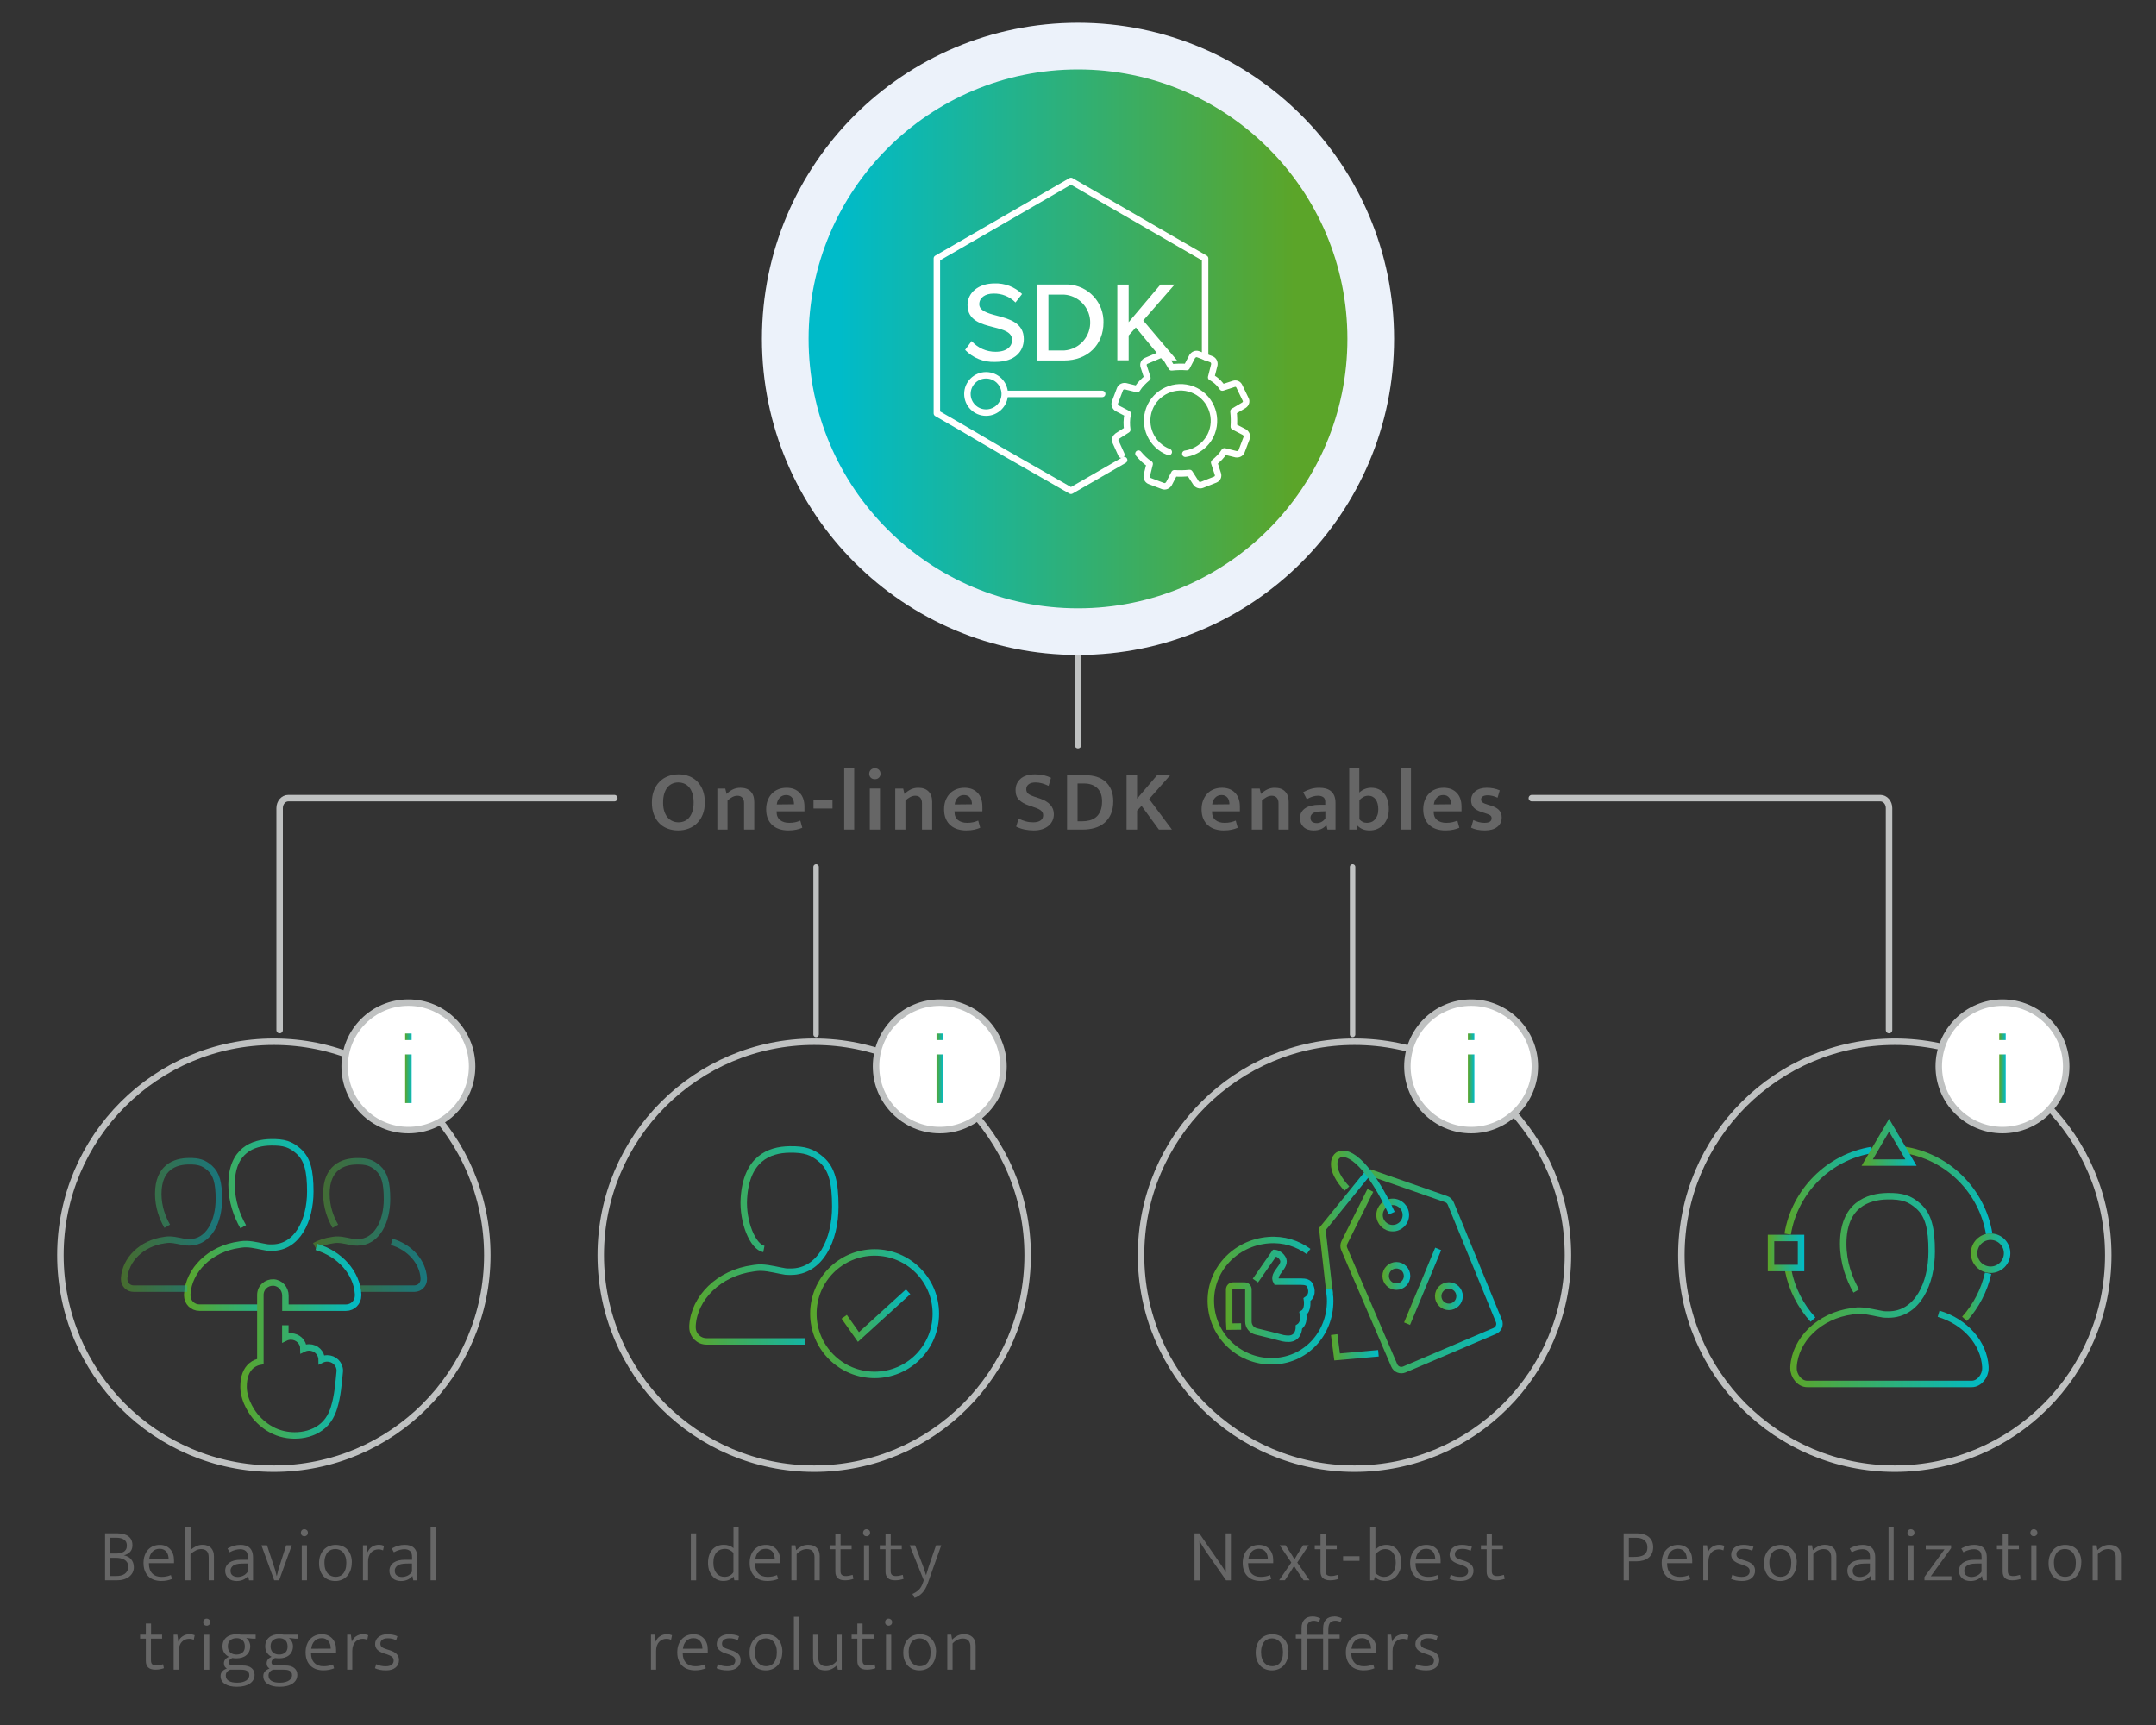 <?xml version="1.0" encoding="UTF-8"?><svg id="a" xmlns="http://www.w3.org/2000/svg" width="500" height="400" xmlns:xlink="http://www.w3.org/1999/xlink" viewBox="0 0 500 400"><rect x="0" y="0" width="500" height="400" fill="#333333" stroke="none"/><defs><linearGradient id="b" x1="93.96" y1="250.14" x2="95.46" y2="250.14" gradientUnits="userSpaceOnUse"><stop offset="0" stop-color="#5ba529"/><stop offset="1" stop-color="#00bbc9"/></linearGradient><linearGradient id="c" y1="240.41" y2="240.41" xlink:href="#b"/><linearGradient id="d" x1="217.19" x2="218.69" xlink:href="#b"/><linearGradient id="e" x1="217.19" y1="240.41" x2="218.69" y2="240.41" xlink:href="#b"/><linearGradient id="f" x1="340.42" x2="341.92" xlink:href="#b"/><linearGradient id="g" x1="340.42" y1="240.41" x2="341.92" y2="240.41" xlink:href="#b"/><linearGradient id="h" x1="463.65" x2="465.15" xlink:href="#b"/><linearGradient id="i" x1="463.65" y1="240.41" x2="465.15" y2="240.41" xlink:href="#b"/><linearGradient id="j" x1="42.67" y1="284.05" x2="72.71" y2="284.05" xlink:href="#b"/><linearGradient id="k" x1="72.59" y1="284.05" x2="99.02" y2="284.05" xlink:href="#b"/><linearGradient id="l" x1="28.05" y1="284.05" x2="51.52" y2="284.05" xlink:href="#b"/><linearGradient id="m" x1="55.71" y1="311.01" x2="83.78" y2="311.01" xlink:href="#b"/><linearGradient id="n" x1="305.89" y1="285.77" x2="317.87" y2="285.77" xlink:href="#b"/><linearGradient id="o" x1="310.84" y1="294.79" x2="348.49" y2="294.79" xlink:href="#b"/><linearGradient id="p" x1="320.61" y1="295.87" x2="327.06" y2="295.87" xlink:href="#b"/><linearGradient id="q" x1="332.78" y1="300.56" x2="339.23" y2="300.56" xlink:href="#b"/><linearGradient id="r" x1="325.62" y1="298.27" x2="334.22" y2="298.27" xlink:href="#b"/><linearGradient id="s" x1="319.18" y1="281.74" x2="326.78" y2="281.74" xlink:href="#b"/><linearGradient id="t" x1="308.66" y1="274.2" x2="323.44" y2="274.2" xlink:href="#b"/><linearGradient id="u" x1="308.66" y1="312.42" x2="319.74" y2="312.42" xlink:href="#b"/><linearGradient id="v" x1="280.05" y1="301.6" x2="309.22" y2="301.6" xlink:href="#b"/><linearGradient id="w" x1="284.29" y1="300.49" x2="304.88" y2="300.49" xlink:href="#b"/><linearGradient id="x" x1="187.88" y1="304.62" x2="217.79" y2="304.62" xlink:href="#b"/><linearGradient id="y" x1="159.85" y1="288.79" x2="194.47" y2="288.79" xlink:href="#b"/><linearGradient id="z" x1="195.17" y1="305.07" x2="211.1" y2="305.07" xlink:href="#b"/><linearGradient id="aa" x1="415.19" y1="299.15" x2="461.18" y2="299.15" xlink:href="#b"/><linearGradient id="ab" x1="455.04" y1="300.7" x2="461.79" y2="300.7" xlink:href="#b"/><linearGradient id="ac" x1="441.26" y1="276.03" x2="462.05" y2="276.03" xlink:href="#b"/><linearGradient id="ad" x1="413.84" y1="276.1" x2="434.24" y2="276.1" xlink:href="#b"/><linearGradient id="ae" x1="413.96" y1="300.44" x2="421" y2="300.44" xlink:href="#b"/><linearGradient id="af" x1="409.97" y1="290.55" x2="418.44" y2="290.55" xlink:href="#b"/><linearGradient id="ag" x1="431.71" y1="264.89" x2="444.48" y2="264.89" xlink:href="#b"/><linearGradient id="ah" x1="457.06" y1="290.6" x2="466.22" y2="290.6" xlink:href="#b"/><linearGradient id="ai" x1="300.11" y1="78.58" x2="194.86" y2="78.58" xlink:href="#b"/></defs><path d="m142.47,185.08h-75.62c-1.1,0-2,1.03-2,2.3v51.48" fill="none" stroke="#bfc1c1" stroke-linecap="round" stroke-linejoin="round" stroke-width="1.5"/><path d="m438.09,238.86v-51.48c0-1.27-.9-2.3-2-2.3h-80.84" fill="none" stroke="#bfc1c1" stroke-linecap="round" stroke-linejoin="round" stroke-width="1.5"/><line x1="250" y1="146.46" x2="250" y2="172.8" fill="none" stroke="#bfc1c1" stroke-linecap="round" stroke-linejoin="round" stroke-width="1.5"/><line x1="189.26" y1="201.03" x2="189.26" y2="239.86" fill="none" stroke="#bfc1c1" stroke-linecap="round" stroke-linejoin="round" stroke-width="1.27"/><line x1="313.68" y1="239.86" x2="313.68" y2="201.03" fill="none" stroke="#bfc1c1" stroke-linecap="round" stroke-linejoin="round" stroke-width="1.27"/><path d="m27.27,355.56c1.08,0,1.93.23,2.53.7.61.47.91,1.15.91,2.05,0,.67-.19,1.19-.56,1.56-.37.37-.84.64-1.41.79.32.06.62.16.9.3s.52.33.73.56c.21.23.37.5.49.82s.18.67.18,1.06c0,.45-.09.86-.28,1.24-.19.37-.46.69-.8.96s-.76.47-1.24.62c-.48.15-1.01.22-1.59.22h-2.76v-10.89h2.92Zm-1.68,4.67h1.31c.32,0,.64-.03.94-.09.3-.06.58-.16.81-.29.24-.14.42-.33.56-.56.14-.24.21-.53.21-.89,0-.65-.22-1.11-.67-1.4-.44-.29-1.02-.43-1.74-.43h-1.43v3.66Zm0,5.22h1.35c.38,0,.74-.04,1.07-.11.33-.07.63-.2.88-.37.25-.17.46-.4.61-.68.15-.28.22-.62.22-1.03s-.08-.72-.24-.98c-.16-.26-.38-.47-.65-.62-.27-.16-.58-.27-.93-.34-.35-.07-.71-.1-1.08-.1h-1.23v4.23Z" fill="#666" stroke-width="0"/><path d="m40.35,362.47h-5.81v.16c0,.96.26,1.7.78,2.23.52.53,1.23.79,2.12.79.4,0,.78-.03,1.12-.1.35-.06.7-.17,1.07-.32l.26.9c-.32.14-.7.25-1.13.34s-.89.13-1.37.13c-.56,0-1.09-.08-1.59-.24s-.93-.41-1.3-.75-.67-.77-.89-1.3-.33-1.16-.33-1.9c0-.63.09-1.21.28-1.73.18-.52.44-.96.77-1.32.33-.36.73-.64,1.19-.84.47-.2.99-.29,1.56-.29.5,0,.94.08,1.34.25s.74.41,1.03.72.51.69.67,1.12.23.92.23,1.45v.71Zm-1.24-.9c0-.32-.04-.63-.12-.92-.08-.29-.2-.55-.37-.78s-.38-.4-.65-.54c-.26-.13-.58-.2-.95-.2-.67,0-1.22.22-1.65.66-.43.44-.69,1.04-.79,1.8l4.53-.02Z" fill="#666" stroke-width="0"/><path d="m44.2,366.44h-1.21v-12.27h1.21v5.22c.38-.33.8-.61,1.26-.84.46-.22.97-.34,1.52-.34.45,0,.84.07,1.17.2s.61.32.82.55c.21.24.37.51.48.83s.16.67.16,1.05v5.6h-1.21v-5.27c0-.7-.15-1.21-.46-1.51-.31-.31-.73-.46-1.29-.46-.4,0-.81.1-1.24.31-.42.21-.83.5-1.24.86v6.07Z" fill="#666" stroke-width="0"/><path d="m52.77,359.05c.54-.29,1.04-.5,1.5-.63.45-.13.96-.2,1.51-.2.42,0,.8.05,1.15.15.35.1.66.26.92.49.26.23.46.53.61.91.14.37.22.84.22,1.39v5.29h-.93l-.19-.98h-.04c-.35.4-.74.69-1.18.87-.44.18-.93.27-1.46.27-.38,0-.73-.06-1.06-.16s-.61-.27-.85-.48c-.24-.21-.42-.46-.55-.74-.13-.29-.2-.61-.2-.97,0-.43.09-.8.26-1.12.17-.32.42-.59.73-.81.32-.22.7-.38,1.14-.49.44-.11.94-.16,1.48-.16h1.64v-.6c0-.69-.16-1.17-.48-1.44-.32-.27-.75-.41-1.28-.41-.32,0-.69.05-1.1.15-.41.1-.86.28-1.36.56l-.47-.86Zm4.68,3.49l-1.35.02c-.96.02-1.64.19-2.04.5s-.6.69-.6,1.14c0,.54.17.92.5,1.14.33.22.73.33,1.19.33.4,0,.81-.09,1.23-.28.42-.19.77-.5,1.07-.94v-1.9Z" fill="#666" stroke-width="0"/><path d="m66.37,358.32h1.3l-2.94,8.12h-1.14l-2.97-8.12h1.3l1.87,5.67.36,1.45h.05l.34-1.43,1.83-5.69Z" fill="#666" stroke-width="0"/><path d="m70.59,356.23c-.23,0-.42-.07-.58-.22s-.23-.35-.23-.59.08-.44.23-.6c.16-.16.35-.23.58-.23.21,0,.39.07.56.22s.25.35.25.6-.08.45-.24.6c-.16.14-.35.22-.57.22Zm-.61,10.21v-8.12h1.21v8.12h-1.21Z" fill="#666" stroke-width="0"/><path d="m81.58,362.3c0,.68-.1,1.29-.29,1.82-.2.54-.47.99-.81,1.36-.35.37-.75.65-1.22.84-.47.19-.97.29-1.5.29s-1.04-.09-1.5-.27c-.46-.18-.86-.44-1.19-.79-.33-.35-.6-.78-.79-1.3-.2-.51-.29-1.1-.29-1.77s.1-1.28.3-1.81c.2-.53.48-.98.82-1.34s.75-.64,1.22-.82c.47-.18.97-.28,1.51-.28s1.03.09,1.49.26c.46.17.86.43,1.19.78s.6.77.79,1.28c.19.51.29,1.09.29,1.76Zm-1.26.09c0-.56-.07-1.05-.22-1.46-.14-.41-.33-.74-.57-1-.24-.26-.51-.45-.81-.57-.31-.12-.62-.18-.94-.18s-.64.06-.94.17c-.3.12-.58.3-.81.55-.24.25-.43.58-.57.99-.14.41-.22.91-.22,1.49s.07,1.09.22,1.5c.14.42.34.75.58,1.01.24.26.52.45.83.57.31.12.63.18.95.18s.63-.05.93-.16c.3-.11.57-.29.8-.55.24-.26.42-.6.56-1.01.14-.41.21-.93.21-1.54Z" fill="#666" stroke-width="0"/><path d="m84.17,366.44v-8.12h.86l.22,1.62c.2-.52.52-.94.99-1.25s.99-.48,1.57-.48c.29,0,.54.02.74.07.21.05.37.1.5.16l-.22,1.07c-.14-.07-.29-.13-.47-.17-.17-.05-.37-.07-.6-.07-.33,0-.65.06-.93.18-.29.12-.54.3-.76.53-.22.23-.39.52-.52.88-.13.36-.19.77-.19,1.23v4.35h-1.19Z" fill="#666" stroke-width="0"/><path d="m90.86,359.05c.54-.29,1.04-.5,1.5-.63.45-.13.96-.2,1.51-.2.42,0,.8.05,1.15.15.35.1.66.26.92.49.26.23.46.53.61.91.14.37.22.84.22,1.39v5.29h-.93l-.19-.98h-.04c-.35.4-.74.69-1.18.87-.44.18-.93.27-1.46.27-.38,0-.73-.06-1.06-.16s-.61-.27-.85-.48c-.24-.21-.42-.46-.55-.74-.13-.29-.2-.61-.2-.97,0-.43.09-.8.26-1.12.17-.32.42-.59.73-.81.32-.22.7-.38,1.14-.49.44-.11.94-.16,1.48-.16h1.64v-.6c0-.69-.16-1.17-.48-1.44-.32-.27-.75-.41-1.28-.41-.32,0-.69.05-1.1.15-.41.1-.86.28-1.36.56l-.47-.86Zm4.68,3.49l-1.35.02c-.96.02-1.64.19-2.04.5s-.6.69-.6,1.14c0,.54.17.92.5,1.14.33.22.73.33,1.19.33.4,0,.81-.09,1.23-.28.42-.19.77-.5,1.07-.94v-1.9Z" fill="#666" stroke-width="0"/><path d="m99.86,366.44v-12.27h1.19v12.27h-1.19Z" fill="#666" stroke-width="0"/><path d="m37.57,379.97h-2.56v5.03c0,.47.11.79.34.95.22.16.52.24.89.24.29,0,.57-.03.85-.09.28-.06.52-.12.73-.19l.19.92c-.23.09-.52.17-.86.24-.35.07-.72.1-1.12.1-1.47,0-2.21-.67-2.21-2.02v-5.18h-1.33v-.92h1.33v-2.59h1.21v2.59h2.56v.92Z" fill="#666" stroke-width="0"/><path d="m40.27,387.18v-8.12h.86l.22,1.62c.2-.52.52-.94.99-1.25s.99-.48,1.57-.48c.29,0,.54.02.74.07.21.05.37.1.5.16l-.22,1.07c-.14-.07-.29-.13-.47-.17-.17-.05-.37-.07-.6-.07-.33,0-.65.06-.93.18-.29.12-.54.3-.76.53-.22.23-.39.52-.52.88-.13.36-.19.77-.19,1.23v4.35h-1.19Z" fill="#666" stroke-width="0"/><path d="m47.94,376.97c-.23,0-.42-.07-.58-.22s-.23-.35-.23-.59.08-.44.23-.6c.16-.16.35-.23.58-.23.21,0,.39.07.56.22s.25.35.25.6-.08.45-.24.6c-.16.14-.35.22-.57.22Zm-.61,10.21v-8.12h1.21v8.12h-1.21Z" fill="#666" stroke-width="0"/><path d="m51.6,381.75c0-.45.08-.85.24-1.2.16-.35.39-.65.67-.88.29-.24.63-.41,1.04-.54s.84-.18,1.31-.18c.2,0,.37.01.53.03.16.02.31.05.46.07h3.44v.92h-.76l-1.45-.16c.29.22.52.5.69.84.17.34.26.7.26,1.08,0,.45-.08.85-.24,1.2-.16.35-.38.65-.67.89-.28.24-.62.42-1.01.54s-.82.18-1.28.18c-.16,0-.32,0-.48-.02-.16-.01-.31-.03-.47-.05-.27.09-.47.23-.61.41-.14.18-.22.37-.22.56,0,.28.1.47.3.59.2.12.46.17.79.17h2.13c.9,0,1.58.2,2.06.59.47.39.71.92.71,1.57,0,.86-.37,1.54-1.11,2.04-.74.5-1.74.74-3.01.74-1.15,0-2.07-.22-2.75-.65-.68-.43-1.02-1.05-1.02-1.84,0-.43.13-.78.39-1.07s.61-.51,1.06-.67c-.21-.13-.37-.29-.49-.48s-.18-.43-.18-.73c0-.37.11-.68.32-.92.21-.25.49-.45.82-.6-.42-.2-.76-.5-1.05-.9-.28-.4-.42-.92-.42-1.54Zm1.76,5.43c-.31.13-.56.3-.73.53s-.27.49-.27.79c0,.56.23.99.68,1.27.46.28,1.1.42,1.93.42.51,0,.94-.05,1.3-.15.36-.1.66-.23.89-.4.23-.17.4-.35.5-.56s.16-.41.16-.62c0-.25-.05-.46-.15-.63-.1-.17-.24-.3-.42-.4-.18-.1-.39-.16-.63-.2s-.51-.05-.79-.05h-2.47Zm3.42-5.39c0-.65-.18-1.13-.53-1.45-.35-.32-.82-.48-1.39-.48s-1.07.16-1.45.47-.57.78-.57,1.4c0,.66.19,1.14.56,1.46.37.32.85.48,1.43.48s1.04-.16,1.41-.47.54-.78.54-1.4Z" fill="#666" stroke-width="0"/><path d="m61.51,381.75c0-.45.08-.85.24-1.2.16-.35.39-.65.67-.88.29-.24.63-.41,1.04-.54s.84-.18,1.31-.18c.2,0,.37.01.53.03.16.02.31.05.46.07h3.44v.92h-.76l-1.45-.16c.29.22.52.5.69.84.17.34.26.7.26,1.08,0,.45-.08.85-.24,1.2-.16.35-.38.65-.67.89-.28.24-.62.42-1.01.54s-.82.18-1.28.18c-.16,0-.32,0-.48-.02-.16-.01-.31-.03-.47-.05-.27.09-.47.23-.61.41-.14.18-.22.37-.22.56,0,.28.1.47.3.59.2.12.46.17.79.17h2.13c.9,0,1.58.2,2.06.59.47.39.71.92.71,1.57,0,.86-.37,1.54-1.11,2.04-.74.5-1.74.74-3.01.74-1.15,0-2.07-.22-2.75-.65-.68-.43-1.02-1.05-1.02-1.84,0-.43.13-.78.39-1.07s.61-.51,1.06-.67c-.21-.13-.37-.29-.49-.48s-.18-.43-.18-.73c0-.37.11-.68.32-.92.21-.25.49-.45.82-.6-.42-.2-.76-.5-1.05-.9-.28-.4-.42-.92-.42-1.54Zm1.76,5.43c-.31.13-.56.3-.73.53s-.27.49-.27.79c0,.56.23.99.68,1.27.46.28,1.1.42,1.93.42.51,0,.94-.05,1.3-.15.36-.1.66-.23.89-.4.23-.17.4-.35.5-.56s.16-.41.16-.62c0-.25-.05-.46-.15-.63-.1-.17-.24-.3-.42-.4-.18-.1-.39-.16-.63-.2s-.51-.05-.79-.05h-2.47Zm3.42-5.39c0-.65-.18-1.13-.53-1.45-.35-.32-.82-.48-1.39-.48s-1.07.16-1.45.47-.57.78-.57,1.4c0,.66.19,1.14.56,1.46.37.32.85.48,1.43.48s1.04-.16,1.41-.47.54-.78.54-1.4Z" fill="#666" stroke-width="0"/><path d="m77.94,383.2h-5.81v.16c0,.96.26,1.7.78,2.23.52.53,1.23.79,2.12.79.4,0,.78-.03,1.12-.1.35-.06.7-.17,1.07-.32l.26.9c-.32.14-.7.25-1.13.34s-.89.13-1.37.13c-.56,0-1.09-.08-1.59-.24s-.93-.41-1.3-.75-.67-.77-.89-1.3-.33-1.16-.33-1.9c0-.63.09-1.21.28-1.73.18-.52.44-.96.77-1.32.33-.36.73-.64,1.19-.84.47-.2.99-.29,1.56-.29.5,0,.94.08,1.34.25s.74.41,1.03.72.51.69.67,1.12.23.92.23,1.45v.71Zm-1.24-.9c0-.32-.04-.63-.12-.92-.08-.29-.2-.55-.37-.78s-.38-.4-.65-.54c-.26-.13-.58-.2-.95-.2-.67,0-1.22.22-1.65.66-.43.44-.69,1.04-.79,1.8l4.53-.02Z" fill="#666" stroke-width="0"/><path d="m80.51,387.18v-8.12h.86l.22,1.62c.2-.52.52-.94.99-1.25s.99-.48,1.57-.48c.29,0,.54.02.74.07.21.05.37.1.5.16l-.22,1.07c-.14-.07-.29-.13-.47-.17-.17-.05-.37-.07-.6-.07-.33,0-.65.06-.93.18-.29.12-.54.3-.76.53-.22.23-.39.52-.52.88-.13.36-.19.77-.19,1.23v4.35h-1.19Z" fill="#666" stroke-width="0"/><path d="m91.87,380.34c-.33-.16-.65-.28-.96-.35-.31-.07-.62-.1-.96-.1-.59,0-1.03.12-1.31.35-.29.23-.43.53-.43.9,0,.33.11.6.34.79s.65.38,1.27.56l.52.16c.71.22,1.26.51,1.63.88.38.37.56.85.56,1.43,0,.69-.26,1.26-.78,1.71s-1.26.67-2.23.67c-.52,0-1-.04-1.43-.13s-.82-.21-1.14-.37l.31-.95c.31.16.64.29,1,.37.36.09.75.13,1.17.13.59,0,1.05-.11,1.37-.34s.49-.56.49-.99c0-.37-.13-.66-.39-.87-.26-.21-.68-.41-1.25-.6l-.55-.17c-.71-.23-1.24-.52-1.59-.87s-.52-.8-.52-1.34c0-.33.07-.64.21-.92.14-.28.33-.51.59-.71s.55-.35.89-.46.72-.16,1.13-.16c.38,0,.78.03,1.19.1.42.07.8.18,1.16.35l-.29.93Z" fill="#666" stroke-width="0"/><path d="m376.52,355.56h3.2c.53,0,1.02.07,1.47.21s.84.34,1.17.61c.33.27.58.6.76,1s.27.86.27,1.39-.1,1.02-.29,1.43c-.2.41-.46.75-.8,1.02s-.74.48-1.21.61-.98.21-1.53.21h-1.78v4.41h-1.24v-10.89Zm1.24,5.46h1.24c.45,0,.86-.03,1.24-.1.38-.07.7-.19.97-.35.26-.17.47-.39.62-.68.15-.29.22-.65.22-1.09s-.08-.78-.23-1.07c-.16-.29-.36-.52-.61-.69-.25-.17-.53-.29-.85-.36-.32-.07-.65-.1-.99-.1h-1.62v4.46Z" fill="#666" stroke-width="0"/><path d="m392.44,362.47h-5.81v.16c0,.96.26,1.7.78,2.23.52.53,1.23.79,2.12.79.4,0,.78-.03,1.12-.1.35-.06.7-.17,1.07-.32l.26.9c-.32.14-.7.25-1.13.34s-.89.13-1.37.13c-.56,0-1.09-.08-1.59-.24s-.93-.41-1.3-.75-.67-.77-.89-1.3-.33-1.16-.33-1.9c0-.63.09-1.21.28-1.73.18-.52.44-.96.77-1.32.33-.36.73-.64,1.19-.84.47-.2.99-.29,1.56-.29.5,0,.94.08,1.34.25s.74.41,1.03.72.51.69.67,1.12.23.92.23,1.45v.71Zm-1.24-.9c0-.32-.04-.63-.12-.92-.08-.29-.2-.55-.37-.78s-.38-.4-.65-.54c-.26-.13-.58-.2-.95-.2-.67,0-1.22.22-1.65.66-.43.44-.69,1.04-.79,1.8l4.53-.02Z" fill="#666" stroke-width="0"/><path d="m395.01,366.44v-8.12h.86l.22,1.62c.2-.52.52-.94.99-1.25s.99-.48,1.57-.48c.29,0,.54.02.74.07.21.05.37.1.5.16l-.22,1.07c-.14-.07-.29-.13-.47-.17-.17-.05-.37-.07-.6-.07-.33,0-.65.06-.93.18-.29.12-.54.3-.76.53-.22.23-.39.52-.52.88-.13.36-.19.77-.19,1.23v4.35h-1.19Z" fill="#666" stroke-width="0"/><path d="m406.36,359.6c-.33-.16-.65-.28-.96-.35-.31-.07-.62-.1-.96-.1-.59,0-1.03.12-1.31.35-.29.23-.43.53-.43.9,0,.33.11.6.34.79s.65.38,1.27.56l.52.16c.71.22,1.26.51,1.63.88.38.37.56.85.56,1.43,0,.69-.26,1.26-.78,1.71s-1.26.67-2.23.67c-.52,0-1-.04-1.43-.13s-.82-.21-1.14-.37l.31-.95c.31.16.64.29,1,.37.36.09.75.13,1.17.13.59,0,1.05-.11,1.37-.34s.49-.56.49-.99c0-.37-.13-.66-.39-.87-.26-.21-.68-.41-1.25-.6l-.55-.17c-.71-.23-1.24-.52-1.59-.87s-.52-.8-.52-1.34c0-.33.07-.64.21-.92.14-.28.33-.51.59-.71s.55-.35.89-.46.72-.16,1.13-.16c.38,0,.78.03,1.19.1.42.07.8.18,1.16.35l-.29.93Z" fill="#666" stroke-width="0"/><path d="m416.68,362.3c0,.68-.1,1.29-.29,1.82-.2.54-.47.99-.81,1.36-.35.37-.75.65-1.22.84-.47.19-.97.29-1.5.29s-1.04-.09-1.5-.27c-.46-.18-.86-.44-1.19-.79-.33-.35-.6-.78-.79-1.3-.2-.51-.29-1.1-.29-1.77s.1-1.28.3-1.81c.2-.53.48-.98.82-1.34s.75-.64,1.22-.82c.47-.18.97-.28,1.51-.28s1.03.09,1.49.26c.46.17.86.43,1.19.78s.6.77.79,1.28c.19.51.29,1.09.29,1.76Zm-1.26.09c0-.56-.07-1.05-.22-1.46-.14-.41-.33-.74-.57-1-.24-.26-.51-.45-.81-.57-.31-.12-.62-.18-.94-.18s-.64.06-.94.17c-.3.12-.58.3-.81.55-.24.25-.43.58-.57.99-.14.41-.22.91-.22,1.49s.07,1.09.22,1.5c.14.42.34.75.58,1.01.24.26.52.45.83.57.31.12.63.18.95.18s.63-.05.93-.16c.3-.11.57-.29.8-.55.24-.26.42-.6.56-1.01.14-.41.21-.93.21-1.54Z" fill="#666" stroke-width="0"/><path d="m420.52,366.44h-1.21v-8.12h.92l.19,1.12c.4-.38.83-.68,1.27-.9s.95-.33,1.53-.33c.83,0,1.48.23,1.95.69.47.46.71,1.11.71,1.94v5.6h-1.21v-5.37c0-.54-.14-.99-.41-1.34-.28-.35-.74-.53-1.38-.53-.4,0-.81.1-1.23.3-.42.2-.79.49-1.12.86v6.08Z" fill="#666" stroke-width="0"/><path d="m428.97,359.05c.54-.29,1.04-.5,1.5-.63.45-.13.96-.2,1.51-.2.42,0,.8.05,1.15.15.35.1.66.26.92.49.26.23.46.53.61.91.14.37.22.84.22,1.39v5.29h-.93l-.19-.98h-.04c-.35.4-.74.69-1.18.87-.44.18-.93.27-1.46.27-.38,0-.73-.06-1.06-.16s-.61-.27-.85-.48c-.24-.21-.42-.46-.55-.74-.13-.29-.2-.61-.2-.97,0-.43.09-.8.26-1.12.17-.32.42-.59.73-.81.32-.22.7-.38,1.14-.49.44-.11.94-.16,1.48-.16h1.64v-.6c0-.69-.16-1.17-.48-1.44-.32-.27-.75-.41-1.28-.41-.32,0-.69.05-1.1.15-.41.1-.86.28-1.36.56l-.47-.86Zm4.68,3.49l-1.35.02c-.96.02-1.64.19-2.04.5s-.6.69-.6,1.14c0,.54.17.92.5,1.14.33.22.73.33,1.19.33.4,0,.81-.09,1.23-.28.42-.19.77-.5,1.07-.94v-1.9Z" fill="#666" stroke-width="0"/><path d="m437.97,366.44v-12.27h1.19v12.27h-1.19Z" fill="#666" stroke-width="0"/><path d="m443.17,356.23c-.23,0-.42-.07-.58-.22s-.23-.35-.23-.59.08-.44.23-.6c.16-.16.35-.23.58-.23.21,0,.39.07.56.22s.25.35.25.6-.08.45-.24.6c-.16.14-.35.22-.57.22Zm-.61,10.21v-8.12h1.21v8.12h-1.21Z" fill="#666" stroke-width="0"/><path d="m452.47,359.01l-4.7,6.5h4.79v.93h-6.26v-.76l4.65-6.41h-4.35v-.95h5.88v.69Z" fill="#666" stroke-width="0"/><path d="m454.85,359.05c.54-.29,1.04-.5,1.5-.63.45-.13.96-.2,1.51-.2.42,0,.8.05,1.15.15.35.1.66.26.92.49.26.23.46.53.61.91.14.37.22.84.22,1.39v5.29h-.93l-.19-.98h-.04c-.35.4-.74.69-1.18.87-.44.18-.93.27-1.46.27-.38,0-.73-.06-1.06-.16s-.61-.27-.85-.48c-.24-.21-.42-.46-.55-.74-.13-.29-.2-.61-.2-.97,0-.43.09-.8.26-1.12.17-.32.42-.59.73-.81.32-.22.7-.38,1.14-.49.44-.11.94-.16,1.48-.16h1.64v-.6c0-.69-.16-1.17-.48-1.44-.32-.27-.75-.41-1.28-.41-.32,0-.69.05-1.1.15-.41.1-.86.28-1.36.56l-.47-.86Zm4.68,3.49l-1.35.02c-.96.02-1.64.19-2.04.5s-.6.69-.6,1.14c0,.54.17.92.5,1.14.33.22.73.33,1.19.33.4,0,.81-.09,1.23-.28.42-.19.77-.5,1.07-.94v-1.9Z" fill="#666" stroke-width="0"/><path d="m468.19,359.24h-2.56v5.03c0,.47.11.79.34.95.22.16.52.24.89.24.29,0,.57-.03.85-.09.28-.06.52-.12.73-.19l.19.92c-.23.09-.52.17-.86.24-.35.07-.72.1-1.12.1-1.47,0-2.21-.67-2.21-2.02v-5.18h-1.33v-.92h1.33v-2.59h1.21v2.59h2.56v.92Z" fill="#666" stroke-width="0"/><path d="m471.68,356.23c-.23,0-.42-.07-.58-.22s-.23-.35-.23-.59.08-.44.23-.6c.16-.16.35-.23.58-.23.21,0,.39.07.56.22s.25.35.25.6-.08.45-.24.6c-.16.14-.35.22-.57.22Zm-.61,10.21v-8.12h1.21v8.12h-1.21Z" fill="#666" stroke-width="0"/><path d="m482.67,362.3c0,.68-.1,1.29-.29,1.82-.2.54-.47.99-.81,1.36-.35.37-.75.65-1.22.84-.47.19-.97.29-1.5.29s-1.04-.09-1.5-.27c-.46-.18-.86-.44-1.19-.79-.33-.35-.6-.78-.79-1.3-.2-.51-.29-1.1-.29-1.77s.1-1.28.3-1.81c.2-.53.48-.98.82-1.34s.75-.64,1.22-.82c.47-.18.97-.28,1.51-.28s1.03.09,1.49.26c.46.17.86.43,1.19.78s.6.77.79,1.28c.19.51.29,1.09.29,1.76Zm-1.26.09c0-.56-.07-1.05-.22-1.46-.14-.41-.33-.74-.57-1-.24-.26-.51-.45-.81-.57-.31-.12-.62-.18-.94-.18s-.64.06-.94.17c-.3.12-.58.3-.81.55-.24.25-.43.58-.57.99-.14.41-.22.91-.22,1.49s.07,1.09.22,1.5c.14.42.34.75.58,1.01.24.26.52.45.83.57.31.12.63.18.95.18s.63-.05.93-.16c.3-.11.57-.29.8-.55.24-.26.42-.6.56-1.01.14-.41.21-.93.21-1.54Z" fill="#666" stroke-width="0"/><path d="m486.51,366.44h-1.21v-8.12h.92l.19,1.12c.4-.38.83-.68,1.27-.9s.95-.33,1.53-.33c.83,0,1.48.23,1.95.69.47.46.71,1.11.71,1.94v5.6h-1.21v-5.37c0-.54-.14-.99-.41-1.34-.28-.35-.74-.53-1.38-.53-.4,0-.81.1-1.23.3-.42.2-.79.49-1.12.86v6.08Z" fill="#666" stroke-width="0"/><path d="m157.36,179.56c.88,0,1.69.14,2.44.43s1.39.71,1.93,1.26c.54.55.96,1.23,1.27,2.04s.46,1.74.46,2.79-.16,1.94-.47,2.74c-.31.8-.75,1.48-1.3,2.03s-1.21.98-1.96,1.27c-.75.29-1.57.44-2.45.44s-1.69-.14-2.44-.42c-.75-.28-1.39-.69-1.93-1.24s-.96-1.22-1.27-2.03-.46-1.74-.46-2.79.16-1.94.47-2.75.75-1.49,1.3-2.05c.55-.56,1.21-.99,1.96-1.28.75-.29,1.57-.44,2.45-.44Zm-3.58,6.52c0,.79.09,1.47.28,2.04s.44,1.05.77,1.43c.33.38.71.66,1.14.85s.9.28,1.39.28.95-.09,1.38-.28c.43-.19.8-.47,1.11-.85s.56-.86.74-1.43.27-1.25.27-2.04-.09-1.49-.28-2.08c-.19-.59-.44-1.07-.77-1.45-.33-.38-.71-.66-1.14-.84-.43-.18-.9-.27-1.39-.27s-.95.1-1.38.29-.8.48-1.11.86c-.31.38-.56.86-.74,1.45s-.27,1.27-.27,2.04Z" fill="#666" stroke-width="0"/><path d="m168.72,192.36h-2.36v-9.5h1.84l.3,1.26c.45-.45.94-.81,1.46-1.06.52-.25,1.1-.38,1.74-.38,1.03,0,1.82.28,2.38.85.56.57.84,1.37.84,2.41v6.42h-2.36v-6.14c0-.51-.13-.92-.39-1.23-.26-.31-.65-.47-1.17-.47-.39,0-.78.1-1.18.31-.4.21-.77.48-1.1.83v6.7Z" fill="#666" stroke-width="0"/><path d="m186.56,188.14h-6.46v.08c0,.87.27,1.51.81,1.94s1.25.64,2.13.64c.52,0,.98-.05,1.39-.14.41-.09.8-.22,1.17-.38l.46,1.66c-.39.17-.85.32-1.38.44s-1.15.18-1.86.18-1.37-.09-1.99-.28c-.62-.19-1.16-.48-1.63-.88-.47-.4-.84-.91-1.11-1.52-.27-.61-.41-1.35-.41-2.2,0-.75.11-1.43.34-2.04.23-.61.55-1.14.96-1.58.41-.44.91-.78,1.5-1.02s1.23-.36,1.94-.36c1.27,0,2.27.39,3.02,1.16.75.77,1.12,1.85,1.12,3.22v1.08Zm-2.42-1.64c0-.28-.03-.55-.1-.81-.07-.26-.17-.49-.32-.69-.15-.2-.34-.36-.57-.47s-.51-.17-.83-.17c-.6,0-1.09.2-1.48.6-.39.4-.62.93-.7,1.58l4-.04Z" fill="#666" stroke-width="0"/><path d="m193.06,185.6v1.88h-4.4v-1.88h4.4Z" fill="#666" stroke-width="0"/><path d="m195.78,192.36v-14.24h2.32v14.24h-2.32Z" fill="#666" stroke-width="0"/><path d="m202.9,180.68c-.41,0-.74-.12-.97-.36-.23-.24-.35-.54-.35-.9s.12-.64.36-.89.56-.37.96-.37.7.12.94.36c.24.24.36.54.36.9s-.12.66-.36.9c-.24.24-.55.36-.94.36Zm-1.18,11.68v-9.5h2.36v9.5h-2.36Z" fill="#666" stroke-width="0"/><path d="m209.98,192.36h-2.36v-9.5h1.84l.3,1.26c.45-.45.94-.81,1.46-1.06.52-.25,1.1-.38,1.74-.38,1.03,0,1.82.28,2.38.85.56.57.84,1.37.84,2.41v6.42h-2.36v-6.14c0-.51-.13-.92-.39-1.23-.26-.31-.65-.47-1.17-.47-.39,0-.78.1-1.18.31-.4.21-.77.48-1.1.83v6.7Z" fill="#666" stroke-width="0"/><path d="m227.82,188.14h-6.46v.08c0,.87.27,1.51.81,1.94s1.25.64,2.13.64c.52,0,.98-.05,1.39-.14.41-.09.8-.22,1.17-.38l.46,1.66c-.39.17-.85.32-1.38.44s-1.15.18-1.86.18-1.37-.09-1.99-.28c-.62-.19-1.16-.48-1.63-.88-.47-.4-.84-.91-1.11-1.52-.27-.61-.41-1.35-.41-2.2,0-.75.11-1.43.34-2.04.23-.61.55-1.14.96-1.58.41-.44.91-.78,1.5-1.02s1.23-.36,1.94-.36c1.27,0,2.27.39,3.02,1.16.75.77,1.12,1.85,1.12,3.22v1.08Zm-2.42-1.64c0-.28-.03-.55-.1-.81-.07-.26-.17-.49-.32-.69-.15-.2-.34-.36-.57-.47s-.51-.17-.83-.17c-.6,0-1.09.2-1.48.6-.39.4-.62.93-.7,1.58l4-.04Z" fill="#666" stroke-width="0"/><path d="m240.04,179.56c.75,0,1.42.07,2.03.21.61.14,1.16.34,1.67.59l-.56,1.88c-.55-.27-1.07-.47-1.56-.6-.49-.13-.98-.2-1.46-.2-.68,0-1.21.14-1.59.42-.38.28-.57.66-.57,1.14s.16.82.47,1.07.82.48,1.51.71l1.22.4c1.04.35,1.83.83,2.38,1.44.55.61.82,1.34.82,2.18,0,.55-.11,1.05-.32,1.5-.21.45-.52.85-.92,1.19-.4.34-.89.6-1.47.79s-1.24.28-1.97.28-1.42-.07-2.1-.21c-.68-.14-1.33-.36-1.96-.67l.56-1.86c.57.28,1.13.49,1.68.64.55.15,1.12.22,1.72.22.72,0,1.28-.14,1.69-.42.41-.28.61-.69.61-1.22,0-.19-.03-.37-.1-.54-.07-.17-.18-.34-.35-.49-.17-.15-.39-.3-.68-.44-.29-.14-.66-.28-1.11-.43l-1.12-.38c-.92-.32-1.66-.74-2.21-1.27-.55-.53-.83-1.27-.83-2.23,0-1.11.39-2,1.16-2.68s1.89-1.02,3.36-1.02Z" fill="#666" stroke-width="0"/><path d="m251.76,179.76c.95,0,1.81.13,2.6.38.79.25,1.46.63,2.03,1.14.57.51,1.01,1.14,1.32,1.89.31.75.47,1.63.47,2.63,0,1.16-.19,2.16-.56,2.99-.37.83-.88,1.51-1.52,2.04-.64.53-1.38.91-2.23,1.16s-1.75.37-2.71.37h-3.7v-12.6h4.3Zm-1.86,10.68h1.08c.59,0,1.16-.07,1.71-.21.55-.14,1.04-.38,1.47-.73s.77-.82,1.03-1.42c.26-.6.39-1.36.39-2.28,0-1.33-.38-2.35-1.13-3.06-.75-.71-1.77-1.06-3.05-1.06h-1.5v8.76Z" fill="#666" stroke-width="0"/><path d="m261.26,192.36v-12.6h2.44v5.44l4.64-5.44h3.04l-4.88,5.52,5.28,7.08h-3.02l-4.02-5.5-1.04,1.12v4.38h-2.44Z" fill="#666" stroke-width="0"/><path d="m287.54,188.14h-6.46v.08c0,.87.27,1.51.81,1.94s1.25.64,2.13.64c.52,0,.98-.05,1.39-.14.41-.09.8-.22,1.17-.38l.46,1.66c-.39.17-.85.32-1.38.44s-1.15.18-1.86.18-1.37-.09-1.99-.28c-.62-.19-1.16-.48-1.63-.88-.47-.4-.84-.91-1.11-1.52-.27-.61-.41-1.35-.41-2.2,0-.75.11-1.43.34-2.04.23-.61.55-1.14.96-1.58.41-.44.91-.78,1.5-1.02s1.23-.36,1.94-.36c1.27,0,2.27.39,3.02,1.16.75.77,1.12,1.85,1.12,3.22v1.08Zm-2.42-1.64c0-.28-.03-.55-.1-.81-.07-.26-.17-.49-.32-.69-.15-.2-.34-.36-.57-.47s-.51-.17-.83-.17c-.6,0-1.09.2-1.48.6-.39.4-.62.93-.7,1.58l4-.04Z" fill="#666" stroke-width="0"/><path d="m292.66,192.36h-2.36v-9.5h1.84l.3,1.26c.45-.45.94-.81,1.46-1.06.52-.25,1.1-.38,1.74-.38,1.03,0,1.82.28,2.38.85.56.57.84,1.37.84,2.41v6.42h-2.36v-6.14c0-.51-.13-.92-.39-1.23-.26-.31-.65-.47-1.17-.47-.39,0-.78.1-1.18.31-.4.21-.77.48-1.1.83v6.7Z" fill="#666" stroke-width="0"/><path d="m302.22,183.7c.59-.32,1.18-.57,1.78-.75.6-.18,1.26-.27,1.98-.27.56,0,1.07.06,1.52.19s.85.33,1.18.61c.33.28.59.64.77,1.09s.27.99.27,1.63v6.16h-1.86l-.24-1h-.06c-.68.8-1.65,1.2-2.9,1.2-1,0-1.78-.26-2.34-.79-.56-.53-.84-1.21-.84-2.05,0-.53.11-.99.34-1.38s.54-.71.93-.96c.39-.25.86-.44,1.41-.57.55-.13,1.14-.19,1.78-.19h1.4v-.66c0-.52-.15-.89-.46-1.11-.31-.22-.72-.33-1.24-.33-.37,0-.77.06-1.19.18s-.88.33-1.39.62l-.84-1.62Zm5.14,4.42l-1.08.04c-.88.03-1.49.18-1.84.45s-.52.6-.52.99c0,.49.15.83.44,1,.29.17.63.26,1.02.26s.76-.1,1.11-.29.64-.46.87-.81v-1.64Z" fill="#666" stroke-width="0"/><path d="m322.08,187.64c0,.76-.11,1.44-.34,2.05s-.54,1.12-.94,1.55c-.4.43-.87.75-1.41.98-.54.23-1.12.34-1.73.34s-1.16-.09-1.61-.27c-.45-.18-.85-.45-1.21-.81h-.06l-.18.88h-1.7v-14.24h2.34v5.66c.37-.35.79-.62,1.26-.81.47-.19.96-.29,1.48-.29,1.27,0,2.27.44,3,1.31.73.87,1.1,2.09,1.1,3.65Zm-2.44.04c0-1-.21-1.78-.62-2.33-.41-.55-.99-.83-1.72-.83-.41,0-.79.1-1.14.3s-.65.44-.9.72v4.44c.21.25.47.45.76.6.29.15.63.22,1,.22.33,0,.66-.06.98-.18s.6-.31.84-.57c.24-.26.43-.58.58-.97s.22-.85.22-1.4Z" fill="#666" stroke-width="0"/><path d="m324.9,192.36v-14.24h2.32v14.24h-2.32Z" fill="#666" stroke-width="0"/><path d="m338.94,188.14h-6.46v.08c0,.87.27,1.51.81,1.94s1.25.64,2.13.64c.52,0,.98-.05,1.39-.14.41-.09.8-.22,1.17-.38l.46,1.66c-.39.17-.85.32-1.38.44s-1.15.18-1.86.18-1.37-.09-1.99-.28c-.62-.19-1.16-.48-1.63-.88-.47-.4-.84-.91-1.11-1.52-.27-.61-.41-1.35-.41-2.2,0-.75.11-1.43.34-2.04.23-.61.55-1.14.96-1.58.41-.44.91-.78,1.5-1.02s1.23-.36,1.94-.36c1.27,0,2.27.39,3.02,1.16.75.77,1.12,1.85,1.12,3.22v1.08Zm-2.42-1.64c0-.28-.03-.55-.1-.81-.07-.26-.17-.49-.32-.69-.15-.2-.34-.36-.57-.47s-.51-.17-.83-.17c-.6,0-1.09.2-1.48.6-.39.4-.62.93-.7,1.58l4-.04Z" fill="#666" stroke-width="0"/><path d="m347.3,184.98c-.79-.37-1.55-.56-2.3-.56-.49,0-.87.09-1.13.26-.26.17-.39.41-.39.72,0,.25.11.47.32.65.21.18.64.36,1.28.55l.6.18c.85.25,1.5.6,1.93,1.04.43.44.65,1.02.65,1.74,0,.92-.35,1.65-1.04,2.19-.69.54-1.64.81-2.84.81-1.29,0-2.37-.21-3.22-.64l.52-1.76c.39.19.8.34,1.23.46s.88.18,1.35.18c1.11,0,1.66-.35,1.66-1.06,0-.32-.13-.56-.39-.72-.26-.16-.7-.33-1.33-.52l-.62-.2c-.83-.27-1.44-.62-1.83-1.05-.39-.43-.59-1-.59-1.71,0-.41.09-.8.26-1.15.17-.35.42-.66.73-.91.31-.25.69-.45,1.14-.59.45-.14.94-.21,1.49-.21s1.08.05,1.59.15c.51.1.99.25,1.43.45l-.5,1.7Z" fill="#666" stroke-width="0"/><path d="m277.02,355.56h1.12l4.86,7.03c.22.32.43.65.65.97.21.32.42.65.61.97h.03c-.02-.43-.04-.85-.04-1.27s0-.84,0-1.27v-6.43h1.21v10.89h-1.12l-4.75-6.83c-.24-.35-.48-.72-.72-1.11s-.46-.79-.67-1.18h-.04c.02.52.04,1.03.05,1.53.01.5.02,1.01.02,1.53v6.07h-1.21v-10.89Z" fill="#666" stroke-width="0"/><path d="m295.27,362.47h-5.81v.16c0,.96.26,1.7.78,2.23.52.53,1.23.79,2.12.79.4,0,.78-.03,1.12-.1.35-.06.7-.17,1.07-.32l.26.9c-.32.14-.7.25-1.13.34s-.89.13-1.37.13c-.56,0-1.09-.08-1.59-.24s-.93-.41-1.3-.75-.67-.77-.89-1.3-.33-1.16-.33-1.9c0-.63.09-1.21.28-1.73.18-.52.44-.96.77-1.32.33-.36.73-.64,1.19-.84.47-.2.99-.29,1.56-.29.5,0,.94.08,1.34.25s.74.41,1.03.72.51.69.67,1.12.23.92.23,1.45v.71Zm-1.24-.9c0-.32-.04-.63-.12-.92-.08-.29-.2-.55-.37-.78s-.38-.4-.65-.54c-.26-.13-.58-.2-.95-.2-.67,0-1.22.22-1.65.66-.43.44-.69,1.04-.79,1.8l4.53-.02Z" fill="#666" stroke-width="0"/><path d="m300.85,362.33l2.85,4.11h-1.38l-1.4-2.04-.81-1.28-.76,1.24-1.37,2.07h-1.33l2.82-4.11-2.7-4.01h1.36l1.42,2.18.66,1.09.66-1.14,1.33-2.13h1.31l-2.66,4.01Z" fill="#666" stroke-width="0"/><path d="m309.99,359.24h-2.56v5.03c0,.47.11.79.34.95.22.16.52.24.89.24.29,0,.57-.03.85-.09.28-.06.52-.12.73-.19l.19.92c-.23.09-.52.17-.86.24-.35.07-.72.1-1.12.1-1.47,0-2.21-.67-2.21-2.02v-5.18h-1.33v-.92h1.33v-2.59h1.21v2.59h2.56v.92Z" fill="#666" stroke-width="0"/><path d="m315.28,360.86v1.07h-3.8v-1.07h3.8Z" fill="#666" stroke-width="0"/><path d="m324.95,362.38c0,.65-.1,1.23-.29,1.75-.2.52-.46.96-.79,1.33-.33.37-.71.65-1.16.85s-.91.29-1.41.29c-.53,0-.99-.08-1.37-.23-.39-.15-.75-.38-1.1-.69h-.03l-.14.76h-.9v-12.27h1.21v5.17c.3-.33.67-.6,1.11-.81.44-.21.92-.31,1.43-.31s.96.09,1.38.27c.43.18.79.45,1.09.8.3.36.54.79.71,1.31.17.52.26,1.11.26,1.78Zm-1.26.02c0-1.01-.22-1.8-.66-2.36-.44-.56-1.03-.84-1.76-.84-.46,0-.89.12-1.28.35s-.73.52-1.02.86v4.32c.23.27.52.48.88.66.36.17.74.26,1.16.26.35,0,.68-.07,1-.21.32-.14.61-.34.86-.61.25-.27.45-.61.6-1.01.15-.4.22-.88.22-1.42Z" fill="#666" stroke-width="0"/><path d="m334.09,362.47h-5.81v.16c0,.96.26,1.7.78,2.23.52.53,1.23.79,2.12.79.4,0,.78-.03,1.12-.1.35-.06.7-.17,1.07-.32l.26.9c-.32.14-.7.25-1.13.34s-.89.13-1.37.13c-.56,0-1.09-.08-1.59-.24s-.93-.41-1.3-.75-.67-.77-.89-1.3-.33-1.16-.33-1.9c0-.63.09-1.21.28-1.73.18-.52.44-.96.77-1.32.33-.36.73-.64,1.19-.84.47-.2.99-.29,1.56-.29.5,0,.94.08,1.34.25s.74.41,1.03.72.51.69.67,1.12.23.92.23,1.45v.71Zm-1.24-.9c0-.32-.04-.63-.12-.92-.08-.29-.2-.55-.37-.78s-.38-.4-.65-.54c-.26-.13-.58-.2-.95-.2-.67,0-1.22.22-1.65.66-.43.44-.69,1.04-.79,1.8l4.53-.02Z" fill="#666" stroke-width="0"/><path d="m341.06,359.6c-.33-.16-.65-.28-.96-.35-.31-.07-.62-.1-.96-.1-.59,0-1.03.12-1.31.35-.29.23-.43.53-.43.9,0,.33.11.6.34.79s.65.38,1.27.56l.52.16c.71.22,1.26.51,1.63.88.38.37.56.85.56,1.43,0,.69-.26,1.26-.78,1.71s-1.26.67-2.23.67c-.52,0-1-.04-1.43-.13s-.82-.21-1.14-.37l.31-.95c.31.16.64.29,1,.37.36.09.75.13,1.17.13.59,0,1.05-.11,1.37-.34s.49-.56.49-.99c0-.37-.13-.66-.39-.87-.26-.21-.68-.41-1.25-.6l-.55-.17c-.71-.23-1.24-.52-1.59-.87s-.52-.8-.52-1.34c0-.33.07-.64.21-.92.14-.28.33-.51.59-.71s.55-.35.89-.46.72-.16,1.13-.16c.38,0,.78.03,1.19.1.42.07.8.18,1.16.35l-.29.93Z" fill="#666" stroke-width="0"/><path d="m348.52,359.24h-2.56v5.03c0,.47.11.79.34.95.22.16.52.24.89.24.29,0,.57-.03.85-.09.28-.06.52-.12.73-.19l.19.92c-.23.09-.52.17-.86.24-.35.07-.72.1-1.12.1-1.47,0-2.21-.67-2.21-2.02v-5.18h-1.33v-.92h1.33v-2.59h1.21v2.59h2.56v.92Z" fill="#666" stroke-width="0"/><path d="m298.8,383.03c0,.68-.1,1.29-.29,1.82-.2.54-.47.99-.81,1.36-.35.37-.75.65-1.22.84-.47.19-.97.29-1.5.29s-1.04-.09-1.5-.27c-.46-.18-.86-.44-1.19-.79-.33-.35-.6-.78-.79-1.3-.2-.51-.29-1.1-.29-1.77s.1-1.28.3-1.81c.2-.53.48-.98.82-1.34s.75-.64,1.22-.82c.47-.18.97-.28,1.51-.28s1.03.09,1.49.26c.46.17.86.43,1.19.78s.6.77.79,1.28c.19.51.29,1.09.29,1.76Zm-1.26.09c0-.56-.07-1.05-.22-1.46-.14-.41-.33-.74-.57-1-.24-.26-.51-.45-.81-.57-.31-.12-.62-.18-.94-.18s-.64.06-.94.17c-.3.12-.58.3-.81.55-.24.25-.43.58-.57.99-.14.41-.22.91-.22,1.49s.07,1.09.22,1.5c.14.42.34.75.58,1.01.24.26.52.45.83.57.31.12.63.18.95.18s.63-.05.93-.16c.3-.11.57-.29.8-.55.24-.26.42-.6.56-1.01.14-.41.21-.93.21-1.54Z" fill="#666" stroke-width="0"/><path d="m309.41,374.82c.3,0,.6.04.92.12.31.08.6.19.86.33l-.31.83c-.43-.2-.82-.29-1.19-.29-.56,0-.98.16-1.24.48s-.4.86-.4,1.62v1.16h2.63v.88h-2.63v7.24h-1.21v-7.24h-3.79v7.24h-1.21v-7.24h-1.33v-.88h1.33v-1.49c0-.9.22-1.58.67-2.05.45-.47,1.08-.7,1.9-.7.3,0,.61.04.92.12.31.08.6.19.86.33l-.31.83c-.43-.2-.82-.29-1.19-.29-.56,0-.98.16-1.24.48-.26.32-.4.86-.4,1.62v1.16h3.79v-1.49c0-.9.22-1.58.67-2.05.45-.47,1.08-.7,1.9-.7Z" fill="#666" stroke-width="0"/><path d="m319.19,383.2h-5.81v.16c0,.96.26,1.7.78,2.23.52.53,1.23.79,2.12.79.4,0,.78-.03,1.12-.1.35-.06.7-.17,1.07-.32l.26.9c-.32.14-.7.25-1.13.34s-.89.13-1.37.13c-.56,0-1.09-.08-1.59-.24s-.93-.41-1.3-.75-.67-.77-.89-1.3-.33-1.16-.33-1.9c0-.63.09-1.21.28-1.73.18-.52.44-.96.77-1.32.33-.36.73-.64,1.19-.84.47-.2.99-.29,1.56-.29.5,0,.94.08,1.34.25s.74.41,1.03.72.51.69.67,1.12.23.92.23,1.45v.71Zm-1.24-.9c0-.32-.04-.63-.12-.92-.08-.29-.2-.55-.37-.78s-.38-.4-.65-.54c-.26-.13-.58-.2-.95-.2-.67,0-1.22.22-1.65.66-.43.44-.69,1.04-.79,1.8l4.53-.02Z" fill="#666" stroke-width="0"/><path d="m321.76,387.18v-8.12h.86l.22,1.62c.2-.52.52-.94.99-1.25s.99-.48,1.57-.48c.29,0,.54.02.74.07.21.05.37.1.5.16l-.22,1.07c-.14-.07-.29-.13-.47-.17-.17-.05-.37-.07-.6-.07-.33,0-.65.06-.93.18-.29.12-.54.3-.76.53-.22.23-.39.52-.52.88-.13.36-.19.77-.19,1.23v4.35h-1.19Z" fill="#666" stroke-width="0"/><path d="m333.12,380.34c-.33-.16-.65-.28-.96-.35-.31-.07-.62-.1-.96-.1-.59,0-1.03.12-1.31.35-.29.23-.43.53-.43.9,0,.33.11.6.34.79s.65.38,1.27.56l.52.16c.71.22,1.26.51,1.63.88.38.37.56.85.56,1.43,0,.69-.26,1.26-.78,1.71s-1.26.67-2.23.67c-.52,0-1-.04-1.43-.13s-.82-.21-1.14-.37l.31-.95c.31.16.64.29,1,.37.36.09.75.13,1.17.13.59,0,1.05-.11,1.37-.34s.49-.56.49-.99c0-.37-.13-.66-.39-.87-.26-.21-.68-.41-1.25-.6l-.55-.17c-.71-.23-1.24-.52-1.59-.87s-.52-.8-.52-1.34c0-.33.07-.64.21-.92.14-.28.33-.51.59-.71s.55-.35.89-.46.72-.16,1.13-.16c.38,0,.78.03,1.19.1.42.07.8.18,1.16.35l-.29.93Z" fill="#666" stroke-width="0"/><path d="m161.45,355.56v10.89h-1.24v-10.89h1.24Z" fill="#666" stroke-width="0"/><path d="m170.09,354.17h1.21v12.27h-1l-.16-.83h-.04c-.3.32-.63.57-1,.73-.37.17-.83.25-1.4.25-.44,0-.86-.09-1.28-.26-.41-.17-.79-.43-1.12-.78s-.6-.78-.8-1.3c-.2-.52-.3-1.14-.3-1.86,0-.63.08-1.21.25-1.73s.41-.96.73-1.32c.32-.36.7-.64,1.16-.84.46-.2.97-.29,1.55-.29.43,0,.83.06,1.2.19.37.13.71.32,1.01.59v-4.82Zm0,5.93c-.25-.3-.55-.53-.9-.7-.35-.17-.7-.25-1.07-.25-.35,0-.68.06-1,.17-.32.12-.61.3-.86.55-.25.25-.45.58-.6.99-.15.41-.22.9-.22,1.48s.07,1.11.22,1.52c.14.41.34.75.58,1.02s.52.46.82.58c.31.12.62.18.94.18.47,0,.88-.09,1.23-.28.35-.18.63-.44.86-.78v-4.49Z" fill="#666" stroke-width="0"/><path d="m180.92,362.47h-5.81v.16c0,.96.26,1.7.78,2.23.52.53,1.23.79,2.12.79.4,0,.78-.03,1.12-.1.35-.06.7-.17,1.07-.32l.26.9c-.32.14-.7.25-1.13.34s-.89.13-1.37.13c-.56,0-1.09-.08-1.59-.24s-.93-.41-1.3-.75-.67-.77-.89-1.3-.33-1.16-.33-1.9c0-.63.09-1.21.28-1.73.18-.52.44-.96.77-1.32.33-.36.73-.64,1.19-.84.47-.2.99-.29,1.56-.29.5,0,.94.08,1.34.25s.74.41,1.03.72.51.69.67,1.12.23.92.23,1.45v.71Zm-1.24-.9c0-.32-.04-.63-.12-.92-.08-.29-.2-.55-.37-.78s-.38-.4-.65-.54c-.26-.13-.58-.2-.95-.2-.67,0-1.22.22-1.65.66-.43.44-.69,1.04-.79,1.8l4.53-.02Z" fill="#666" stroke-width="0"/><path d="m184.74,366.44h-1.21v-8.12h.92l.19,1.12c.4-.38.83-.68,1.27-.9s.95-.33,1.53-.33c.83,0,1.48.23,1.95.69.47.46.71,1.11.71,1.94v5.6h-1.21v-5.37c0-.54-.14-.99-.41-1.34-.28-.35-.74-.53-1.38-.53-.4,0-.81.1-1.23.3-.42.2-.79.49-1.12.86v6.08Z" fill="#666" stroke-width="0"/><path d="m197.48,359.24h-2.56v5.03c0,.47.11.79.34.95.22.16.52.24.89.24.29,0,.57-.03.85-.09.28-.06.52-.12.73-.19l.19.92c-.23.09-.52.17-.86.24-.35.07-.72.1-1.12.1-1.47,0-2.21-.67-2.21-2.02v-5.18h-1.33v-.92h1.33v-2.59h1.21v2.59h2.56v.92Z" fill="#666" stroke-width="0"/><path d="m200.97,356.23c-.23,0-.42-.07-.58-.22s-.23-.35-.23-.59.08-.44.23-.6c.16-.16.35-.23.58-.23.21,0,.39.07.56.22s.25.35.25.6-.08.45-.24.6c-.16.14-.35.22-.57.22Zm-.61,10.21v-8.12h1.21v8.12h-1.21Z" fill="#666" stroke-width="0"/><path d="m209.11,359.24h-2.56v5.03c0,.47.11.79.34.95.22.16.52.24.89.24.29,0,.57-.03.85-.09.28-.06.52-.12.73-.19l.19.92c-.23.09-.52.17-.86.24-.35.07-.72.1-1.12.1-1.47,0-2.21-.67-2.21-2.02v-5.18h-1.33v-.92h1.33v-2.59h1.21v2.59h2.56v.92Z" fill="#666" stroke-width="0"/><path d="m210.94,358.32h1.28l1.92,5.03.61,1.88h.03l.57-1.88,1.73-5.03h1.21l-3.13,8.81c-.33.93-.75,1.67-1.25,2.2-.5.54-1.1.94-1.81,1.2l-.5-.93c.56-.23,1.05-.55,1.47-.95.42-.4.75-.98,1-1.75l.16-.47-3.28-8.12Z" fill="#666" stroke-width="0"/><path d="m150.97,387.18v-8.12h.86l.22,1.62c.2-.52.52-.94.99-1.25s.99-.48,1.57-.48c.29,0,.54.02.74.07.21.05.37.1.5.16l-.22,1.07c-.14-.07-.29-.13-.47-.17-.17-.05-.37-.07-.6-.07-.33,0-.65.06-.93.18-.29.12-.54.3-.76.53-.22.23-.39.52-.52.88-.13.36-.19.77-.19,1.23v4.35h-1.19Z" fill="#666" stroke-width="0"/><path d="m164.14,383.2h-5.81v.16c0,.96.26,1.7.78,2.23.52.53,1.23.79,2.12.79.4,0,.78-.03,1.12-.1.35-.06.7-.17,1.07-.32l.26.9c-.32.14-.7.25-1.13.34s-.89.13-1.37.13c-.56,0-1.09-.08-1.59-.24s-.93-.41-1.3-.75-.67-.77-.89-1.3-.33-1.16-.33-1.9c0-.63.09-1.21.28-1.73.18-.52.44-.96.77-1.32.33-.36.73-.64,1.19-.84.47-.2.99-.29,1.56-.29.5,0,.94.08,1.34.25s.74.41,1.03.72.51.69.67,1.12.23.92.23,1.45v.71Zm-1.24-.9c0-.32-.04-.63-.12-.92-.08-.29-.2-.55-.37-.78s-.38-.4-.65-.54c-.26-.13-.58-.2-.95-.2-.67,0-1.22.22-1.65.66-.43.44-.69,1.04-.79,1.8l4.53-.02Z" fill="#666" stroke-width="0"/><path d="m171.1,380.34c-.33-.16-.65-.28-.96-.35-.31-.07-.62-.1-.96-.1-.59,0-1.03.12-1.31.35-.29.23-.43.53-.43.9,0,.33.11.6.34.79s.65.38,1.27.56l.52.16c.71.22,1.26.51,1.63.88.38.37.56.85.56,1.43,0,.69-.26,1.26-.78,1.71s-1.26.67-2.23.67c-.52,0-1-.04-1.43-.13s-.82-.21-1.14-.37l.31-.95c.31.16.64.29,1,.37.36.09.75.13,1.17.13.59,0,1.05-.11,1.37-.34s.49-.56.49-.99c0-.37-.13-.66-.39-.87-.26-.21-.68-.41-1.25-.6l-.55-.17c-.71-.23-1.24-.52-1.59-.87s-.52-.8-.52-1.34c0-.33.07-.64.21-.92.14-.28.33-.51.59-.71s.55-.35.89-.46.72-.16,1.13-.16c.38,0,.78.03,1.19.1.42.07.8.18,1.16.35l-.29.93Z" fill="#666" stroke-width="0"/><path d="m181.42,383.03c0,.68-.1,1.29-.29,1.82-.2.54-.47.99-.81,1.36-.35.37-.75.65-1.22.84-.47.19-.97.29-1.5.29s-1.04-.09-1.5-.27c-.46-.18-.86-.44-1.19-.79-.33-.35-.6-.78-.79-1.3-.2-.51-.29-1.1-.29-1.77s.1-1.28.3-1.81c.2-.53.48-.98.82-1.34s.75-.64,1.22-.82c.47-.18.97-.28,1.51-.28s1.03.09,1.49.26c.46.17.86.43,1.19.78s.6.77.79,1.28c.19.51.29,1.09.29,1.76Zm-1.26.09c0-.56-.07-1.05-.22-1.46-.14-.41-.33-.74-.57-1-.24-.26-.51-.45-.81-.57-.31-.12-.62-.18-.94-.18s-.64.06-.94.17c-.3.12-.58.3-.81.55-.24.25-.43.58-.57.99-.14.41-.22.91-.22,1.49s.07,1.09.22,1.5c.14.42.34.75.58,1.01.24.26.52.45.83.57.31.12.63.18.95.18s.63-.05.93-.16c.3-.11.57-.29.8-.55.24-.26.42-.6.56-1.01.14-.41.21-.93.21-1.54Z" fill="#666" stroke-width="0"/><path d="m184.11,387.18v-12.27h1.19v12.27h-1.19Z" fill="#666" stroke-width="0"/><path d="m194,379.06h1.21v8.12h-.92l-.17-1.02h-.05c-.3.32-.67.6-1.12.83-.45.23-.97.35-1.57.35-.84,0-1.52-.23-2.04-.7-.52-.47-.78-1.18-.78-2.15v-5.43h1.21v5.24c0,.4.05.74.14,1,.09.27.22.48.39.64.17.16.36.27.59.34.22.06.47.1.73.1.5,0,.95-.11,1.36-.33.41-.22.75-.5,1.03-.85v-6.13Z" fill="#666" stroke-width="0"/><path d="m202.58,379.97h-2.56v5.03c0,.47.11.79.34.95.22.16.52.24.89.24.29,0,.57-.03.85-.09.28-.06.52-.12.73-.19l.19.92c-.23.09-.52.17-.86.24-.35.07-.72.1-1.12.1-1.47,0-2.21-.67-2.21-2.02v-5.18h-1.33v-.92h1.33v-2.59h1.21v2.59h2.56v.92Z" fill="#666" stroke-width="0"/><path d="m206.08,376.97c-.23,0-.42-.07-.58-.22s-.23-.35-.23-.59.08-.44.23-.6c.16-.16.35-.23.58-.23.21,0,.39.07.56.22s.25.35.25.6-.08.45-.24.6c-.16.14-.35.22-.57.22Zm-.61,10.21v-8.12h1.21v8.12h-1.21Z" fill="#666" stroke-width="0"/><path d="m217.07,383.03c0,.68-.1,1.29-.29,1.82-.2.54-.47.99-.81,1.36-.35.37-.75.65-1.22.84-.47.19-.97.29-1.5.29s-1.04-.09-1.5-.27c-.46-.18-.86-.44-1.19-.79-.33-.35-.6-.78-.79-1.3-.2-.51-.29-1.1-.29-1.77s.1-1.28.3-1.81c.2-.53.48-.98.82-1.34s.75-.64,1.22-.82c.47-.18.97-.28,1.51-.28s1.03.09,1.49.26c.46.17.86.43,1.19.78s.6.77.79,1.28c.19.51.29,1.09.29,1.76Zm-1.26.09c0-.56-.07-1.05-.22-1.46-.14-.41-.33-.74-.57-1-.24-.26-.51-.45-.81-.57-.31-.12-.62-.18-.94-.18s-.64.06-.94.17c-.3.12-.58.3-.81.55-.24.25-.43.58-.57.99-.14.41-.22.91-.22,1.49s.07,1.09.22,1.5c.14.42.34.75.58,1.01.24.26.52.45.83.57.31.12.63.18.95.18s.63-.05.93-.16c.3-.11.57-.29.8-.55.24-.26.42-.6.56-1.01.14-.41.21-.93.21-1.54Z" fill="#666" stroke-width="0"/><path d="m220.9,387.18h-1.21v-8.12h.92l.19,1.12c.4-.38.83-.68,1.27-.9s.95-.33,1.53-.33c.83,0,1.48.23,1.95.69.47.46.71,1.11.71,1.94v5.6h-1.21v-5.37c0-.54-.14-.99-.41-1.34-.28-.35-.74-.53-1.38-.53-.4,0-.81.1-1.23.3-.42.2-.79.49-1.12.86v6.08Z" fill="#666" stroke-width="0"/><circle cx="63.51" cy="291.06" r="49.5" fill="none" stroke="#bfc1c1" stroke-linecap="round" stroke-linejoin="round" stroke-width="1.5"/><circle cx="188.82" cy="291.06" r="49.5" fill="none" stroke="#bfc1c1" stroke-linecap="round" stroke-linejoin="round" stroke-width="1.5"/><circle cx="314.12" cy="291.06" r="49.5" fill="none" stroke="#bfc1c1" stroke-linecap="round" stroke-linejoin="round" stroke-width="1.5"/><circle cx="439.43" cy="291.06" r="49.5" fill="none" stroke="#bfc1c1" stroke-linecap="round" stroke-linejoin="round" stroke-width="1.5"/><circle cx="94.71" cy="247.27" r="14.78" fill="#fff" stroke="#bfc1c1" stroke-linecap="round" stroke-linejoin="round" stroke-width="1.5"/><line x1="94.71" y1="244.5" x2="94.71" y2="255.78" fill="none" stroke="url(#b)" stroke-miterlimit="10" stroke-width="1.5"/><line x1="94.71" y1="239.65" x2="94.71" y2="241.17" fill="none" stroke="url(#c)" stroke-miterlimit="10" stroke-width="1.5"/><circle cx="217.94" cy="247.27" r="14.78" fill="#fff" stroke="#bfc1c1" stroke-linecap="round" stroke-linejoin="round" stroke-width="1.5"/><line x1="217.94" y1="244.5" x2="217.94" y2="255.78" fill="#fff" stroke="url(#d)" stroke-miterlimit="10" stroke-width="1.5"/><line x1="217.94" y1="239.65" x2="217.94" y2="241.17" fill="#fff" stroke="url(#e)" stroke-miterlimit="10" stroke-width="1.5"/><circle cx="341.17" cy="247.27" r="14.78" fill="#fff" stroke="#bfc1c1" stroke-linecap="round" stroke-linejoin="round" stroke-width="1.5"/><line x1="341.17" y1="244.5" x2="341.17" y2="255.78" fill="#fff" stroke="url(#f)" stroke-miterlimit="10" stroke-width="1.5"/><line x1="341.17" y1="239.65" x2="341.17" y2="241.17" fill="#fff" stroke="url(#g)" stroke-miterlimit="10" stroke-width="1.5"/><circle cx="464.4" cy="247.27" r="14.78" fill="#fff" stroke="#bfc1c1" stroke-linecap="round" stroke-linejoin="round" stroke-width="1.5"/><line x1="464.4" y1="244.5" x2="464.4" y2="255.78" fill="#fff" stroke="url(#h)" stroke-miterlimit="10" stroke-width="1.5"/><line x1="464.4" y1="239.65" x2="464.4" y2="241.17" fill="#fff" stroke="url(#i)" stroke-miterlimit="10" stroke-width="1.5"/><path d="m60.36,303.22h-14.13c-1.55,0-2.8-1.25-2.8-2.8v-.36c.33-5.51,5.25-10.53,12.1-11.44l.39-.06c1.7-.25,3.36.19,5.05.52,1.05.2.95.22,2.09.22m0,0c5.94,0,8.9-6.39,8.9-13.01,0-4.8-.68-7.53-2.74-9.36-1.83-1.6-3.33-2.1-6.39-2.05-4.11.06-9.13,1.83-9.13,9.82,0,3.9,1.27,7.25,2.7,9.76" fill="none" stroke="url(#j)" stroke-miterlimit="10" stroke-width="1.5"/><g opacity=".5"><path d="m72.95,288.9c1.23-.66,2.62-1.13,4.15-1.33l.3-.05c1.31-.2,2.59.15,3.89.4.81.16.73.17,1.61.17m7.94-.13c4.27,1.26,7.21,4.69,7.44,8.41v.28c0,1.19-.97,2.16-2.16,2.16h-13.09m-.13-10.72c4.57,0,6.85-4.92,6.85-10.02,0-3.69-.53-5.8-2.11-7.21-1.41-1.23-2.57-1.62-4.92-1.58-3.16.04-7.03,1.41-7.03,7.56,0,3.01.97,5.58,2.08,7.51" fill="none" stroke="url(#k)" stroke-miterlimit="10" stroke-width="1.5"/></g><g opacity=".5"><path d="m43.42,298.81h-12.46c-1.19,0-2.16-.97-2.16-2.16v-.28c.25-4.24,4.04-8.11,9.31-8.81l.3-.05c1.31-.2,2.59.15,3.89.4.81.16.73.17,1.61.17m0,0c4.57,0,6.85-4.92,6.85-10.02,0-3.69-.53-5.8-2.11-7.21-1.41-1.23-2.57-1.62-4.92-1.58-3.16.04-7.03,1.41-7.03,7.56,0,3.01.97,5.58,2.08,7.51" fill="none" stroke="url(#l)" stroke-miterlimit="10" stroke-width="1.5"/></g><path d="m66.17,307.31v2.9c.39-.19.83-.3,1.3-.3,1.6,0,2.9,1.28,2.91,2.84.39-.19.83-.3,1.3-.3,1.6,0,2.9,1.27,2.91,2.84.39-.19.84-.3,1.3-.3,1.6,0,2.91,1.28,2.91,2.86,0,.02,0,.05,0,.07-.29,2.84-.48,5.77-1.35,8.53-.05.16-.11.33-.16.49-.4,1.12-.98,2.2-1.8,3.09-2.87,3.11-8.11,3.56-11.9,1.81-1.75-.81-3.21-2.01-4.4-3.43-.25-.3-2.71-3.34-2.71-6.84,0-2.22.6-3.86,1.79-4.88.73-.62,1.52-.87,2.11-.97v-15.48c0-.79.34-1.56.93-2.09.57-.52,1.32-.79,2.1-.76,1.58.07,2.78,1.45,2.78,3.03v2.81s2.69,0,2.69,0h11.36c1.55,0,2.8-1.25,2.8-2.8v-.36c-.29-4.83-4.11-9.28-9.66-10.93" fill="none" stroke="url(#m)" stroke-miterlimit="10" stroke-width="1.5"/><polyline points="317.28 271.93 306.67 285.01 308.36 300" fill="none" stroke="url(#n)" stroke-miterlimit="10" stroke-width="1.5"/><path d="m317.52,271.83l17.8,6.21c.51.16.92.54,1.12,1.03l1.1,2.67,1.16,2.83,8.91,21.73c.37.9-.05,1.94-.95,2.32l-20.98,8.94c-.91.39-1.95-.03-2.34-.94l-11.6-27c-.21-.48-.19-1.03.04-1.5l6.02-12.09" fill="none" stroke="url(#o)" stroke-miterlimit="10" stroke-width="1.5"/><circle cx="323.83" cy="295.87" r="2.48" fill="none" stroke="url(#p)" stroke-miterlimit="10" stroke-width="1.5"/><circle cx="336.01" cy="300.56" r="2.48" fill="none" stroke="url(#q)" stroke-miterlimit="10" stroke-width="1.5"/><line x1="326.31" y1="306.94" x2="333.53" y2="289.6" fill="none" stroke="url(#r)" stroke-miterlimit="10" stroke-width="1.5"/><circle cx="322.98" cy="281.74" r="3.05" fill="none" stroke="url(#s)" stroke-miterlimit="10" stroke-width="1.5"/><path d="m322.75,281.31s-4.1-9.38-8.68-12.71c-3.77-2.73-5.78.26-4.01,3.83.58,1.17,1.42,2.25,2.29,3.19" fill="none" stroke="url(#t)" stroke-miterlimit="10" stroke-width="1.5"/><polyline points="309.41 309.47 310.09 314.65 319.67 313.8" fill="none" stroke="url(#u)" stroke-miterlimit="10" stroke-width="1.5"/><path d="m308.26,298.94c.03.29.18,1.69.2,1.98.39,7.75-5.14,14.33-12.89,14.72-7.75.39-14.35-5.57-14.75-13.32-.39-7.75,5.59-14.13,13.32-14.75,3.61-.29,6.78.78,9.32,2.63" fill="none" stroke="url(#v)" stroke-miterlimit="10" stroke-width="1.5"/><path d="m291.14,296.94l4.46-6.4s0,0,.01,0c.11.01,1.21.14,1.85,1.26,1.1,1.85-2.6,3.45-1.44,5.39,0,0,0,0,.02,0h5.73c.99,0,1.75.2,2.04.9h0s1.1,2.03-.71,3.26c0,0,.42,2.43-.94,3.21,0,0,.55,2.21-.93,3.16,0,0,.08,2.08-1.63,2.6-.87.27-2.15-.04-2.15-.04-1.3-.37-4.05-1.03-6.13-1.54-1.06-.26-1.8-1.2-1.8-2.29v-4.15s0-3.31,0-3.31c0-.49-.4-.89-.9-.89h-2.67c-.49,0-.89.4-.89.9v7.4s.06,1.22.06,1.22l2.71-.03m12.49-10.31" fill="none" stroke="url(#w)" stroke-miterlimit="10" stroke-width="1.5"/><circle cx="202.83" cy="304.62" r="14.2" fill="none" stroke="url(#x)" stroke-miterlimit="10" stroke-width="1.5"/><path d="m186.67,311.05h-22.82c-1.8,0-3.25-1.46-3.25-3.25v-.42c.38-6.39,6.09-12.22,14.04-13.28l.46-.07c1.97-.3,3.9.22,5.86.6,1.21.23,1.11.26,2.42.26m0,0c6.89,0,10.33-7.42,10.33-15.1,0-5.57-.79-8.74-3.18-10.86-2.12-1.85-3.87-2.44-7.42-2.39-4.77.07-10.04,2.14-10.6,11.39-.32,5.36,2.04,11.19,4.64,11.69" fill="none" stroke="url(#y)" stroke-miterlimit="10" stroke-width="1.5"/><polyline points="195.78 305.34 199.08 310.03 210.6 299.54" fill="none" stroke="url(#z)" stroke-miterlimit="10" stroke-width="1.5"/><path d="m449.58,304.64c6.24,1.84,10.53,6.85,10.85,12.27v.41c0,1.74-1.41,3.59-3.15,3.59h-38.19c-1.74,0-3.15-1.85-3.15-3.59v-.41c.37-6.18,5.9-11.83,13.59-12.85l.44-.07c1.91-.29,3.78.22,5.67.58,1.18.23,1.07.25,2.34.25m0,0c6.67,0,10-7.18,10-14.62,0-5.39-.77-8.46-3.08-10.51-2.05-1.8-3.74-2.36-7.18-2.31-4.61.07-10.26,2.05-10.26,11.03,0,4.39,1.42,8.15,3.03,10.96" fill="none" stroke="url(#aa)" stroke-miterlimit="10" stroke-width="1.5"/><path d="m461.06,295.25c-.9,4-2.81,7.62-5.46,10.57" fill="none" stroke="url(#ab)" stroke-miterlimit="10" stroke-width="1.5"/><path d="m441.37,266.59c10.17,1.47,18.25,9.4,19.94,19.5" fill="none" stroke="url(#ac)" stroke-miterlimit="10" stroke-width="1.5"/><path d="m414.58,286.17c1.64-10,9.54-17.89,19.54-19.51" fill="none" stroke="url(#ad)" stroke-miterlimit="10" stroke-width="1.5"/><path d="m420.45,305.99c-2.88-3.16-4.92-7.1-5.76-11.46" fill="none" stroke="url(#ae)" stroke-miterlimit="10" stroke-width="1.5"/><rect x="410.72" y="287.07" width="6.96" height="6.96" fill="none" stroke="url(#af)" stroke-miterlimit="10" stroke-width="1.5"/><polygon points="443.18 269.59 438.1 260.92 433.02 269.59 443.18 269.59" fill="none" stroke="url(#ag)" stroke-miterlimit="10" stroke-width="1.5"/><circle cx="461.64" cy="290.6" r="3.83" fill="none" stroke="url(#ah)" stroke-miterlimit="10" stroke-width="1.5"/><circle cx="250" cy="78.58" r="73.3" fill="#ecf2fa" stroke-width="0"/><circle cx="250" cy="78.58" r="62.48" fill="url(#ai)" stroke-width="0"/><path d="m225.32,79.08c1.41,1.58,3.42,2.49,5.54,2.49,2.88,0,3.86-1.44,3.86-2.72,0-1.86-2-2.39-4.24-2.96-2.88-.73-6.1-1.55-6.1-5.15,0-2.88,2.56-5.02,6.23-5.02,2.39-.1,4.71.79,6.42,2.46l-1.53,1.96c-1.34-1.37-3.19-2.11-5.11-2.06-1.94,0-3.29.99-3.29,2.47s1.9,2.09,4.09,2.65c2.88.76,6.24,1.65,6.24,5.41,0,2.75-1.91,5.31-6.66,5.31-2.61.11-5.14-.9-6.95-2.79l1.51-2.04Z" fill="#fff" stroke-width="0"/><path d="m240.49,65.98h6.29c4.76-.28,8.84,3.35,9.12,8.11.01.24.02.47.01.71,0,5.09-3.64,8.79-9.14,8.79h-6.29v-17.61Zm6.29,15.29c3.58-.24,6.28-3.33,6.04-6.91-.22-3.24-2.8-5.83-6.04-6.04h-3.64v12.95h3.64Z" fill="#fff" stroke-width="0"/><path d="m263.42,75.92l-1.67,1.87v5.75h-2.63v-17.55h2.63v8.72l7.37-8.72h3.28l-7.27,8.33,7.84,9.25h-3.27l-6.29-7.64Z" fill="#fff" stroke-width="0"/><polyline points="279.48 82.77 279.48 59.93 248.37 41.96 217.27 59.93 217.27 95.84 222.77 99.01 232.83 104.91 248.37 113.8 260.7 106.68" fill="none" stroke="#fff" stroke-linecap="round" stroke-linejoin="round" stroke-width="1.5"/><line x1="255.61" y1="91.34" x2="233.46" y2="91.34" fill="none" stroke="#fff" stroke-linecap="round" stroke-linejoin="round" stroke-width="1.5"/><circle cx="228.68" cy="91.35" r="4.33" fill="none" stroke="#fff" stroke-linecap="round" stroke-linejoin="round" stroke-width="1.5"/><path d="m264.02,105.19c.73.86,1.56,1.75,2.6,2.38l-.66,2.67c-.09.55.16,1.11.68,1.31l3.07,1.16c.51.19,1.07-.06,1.37-.53l1.27-2.44c1.14.08,2.31.06,3.53-.07l1.47,2.3c.29.46.91.69,1.47.44l3.02-1.2c.56-.25.76-.77.6-1.29l-.86-2.66c.86-.73,1.75-1.56,2.38-2.6l2.67.66c.55.09,1.11-.16,1.31-.68l1.16-3.07c.19-.51-.06-1.07-.53-1.37l-2.44-1.27c.08-1.14.06-2.31-.07-3.53l2.41-1.43c.46-.29.69-.91.4-1.37l-1.44-2.99c-.25-.56-.77-.76-1.29-.6l-2.66.86c-1.16-1.74-2.6-2.38-2.6-2.38l.73-2.88c.09-.55-.16-1.11-.68-1.31l-3.07-1.16c-.51-.19-1.07.06-1.37.53l-1.27,2.44c-1.14-.08-2.31-.06-3.53.07l-1.43-2.41c-.29-.46-.91-.69-1.37-.4l-3.06,1.3c-.56.25-.76.77-.6,1.29l.86,2.66c-.86.73-1.75,1.56-2.38,2.6l-2.67-.66c-.55-.09-1.11.16-1.31.68l-1.16,3.07c-.19.51.06,1.07.53,1.37l2.44,1.27c-.3,1.41-.27,2.58-.11,3.69l-2.3,1.47c-.18.17-.36.33-.44.54-.12.31-.13.65.04.83l1.34,2.96" fill="none" stroke="#fff" stroke-linecap="round" stroke-linejoin="round" stroke-width="1.5"/><path d="m274.89,105.22c2.7-.4,5.13-2.21,6.15-4.93,1.5-3.99-.53-8.49-4.52-9.99-3.99-1.5-8.49.53-9.99,4.52-1.5,3.99.53,8.49,4.52,9.99" fill="none" stroke="#fff" stroke-linecap="round" stroke-linejoin="round" stroke-width="1.5"/></svg>